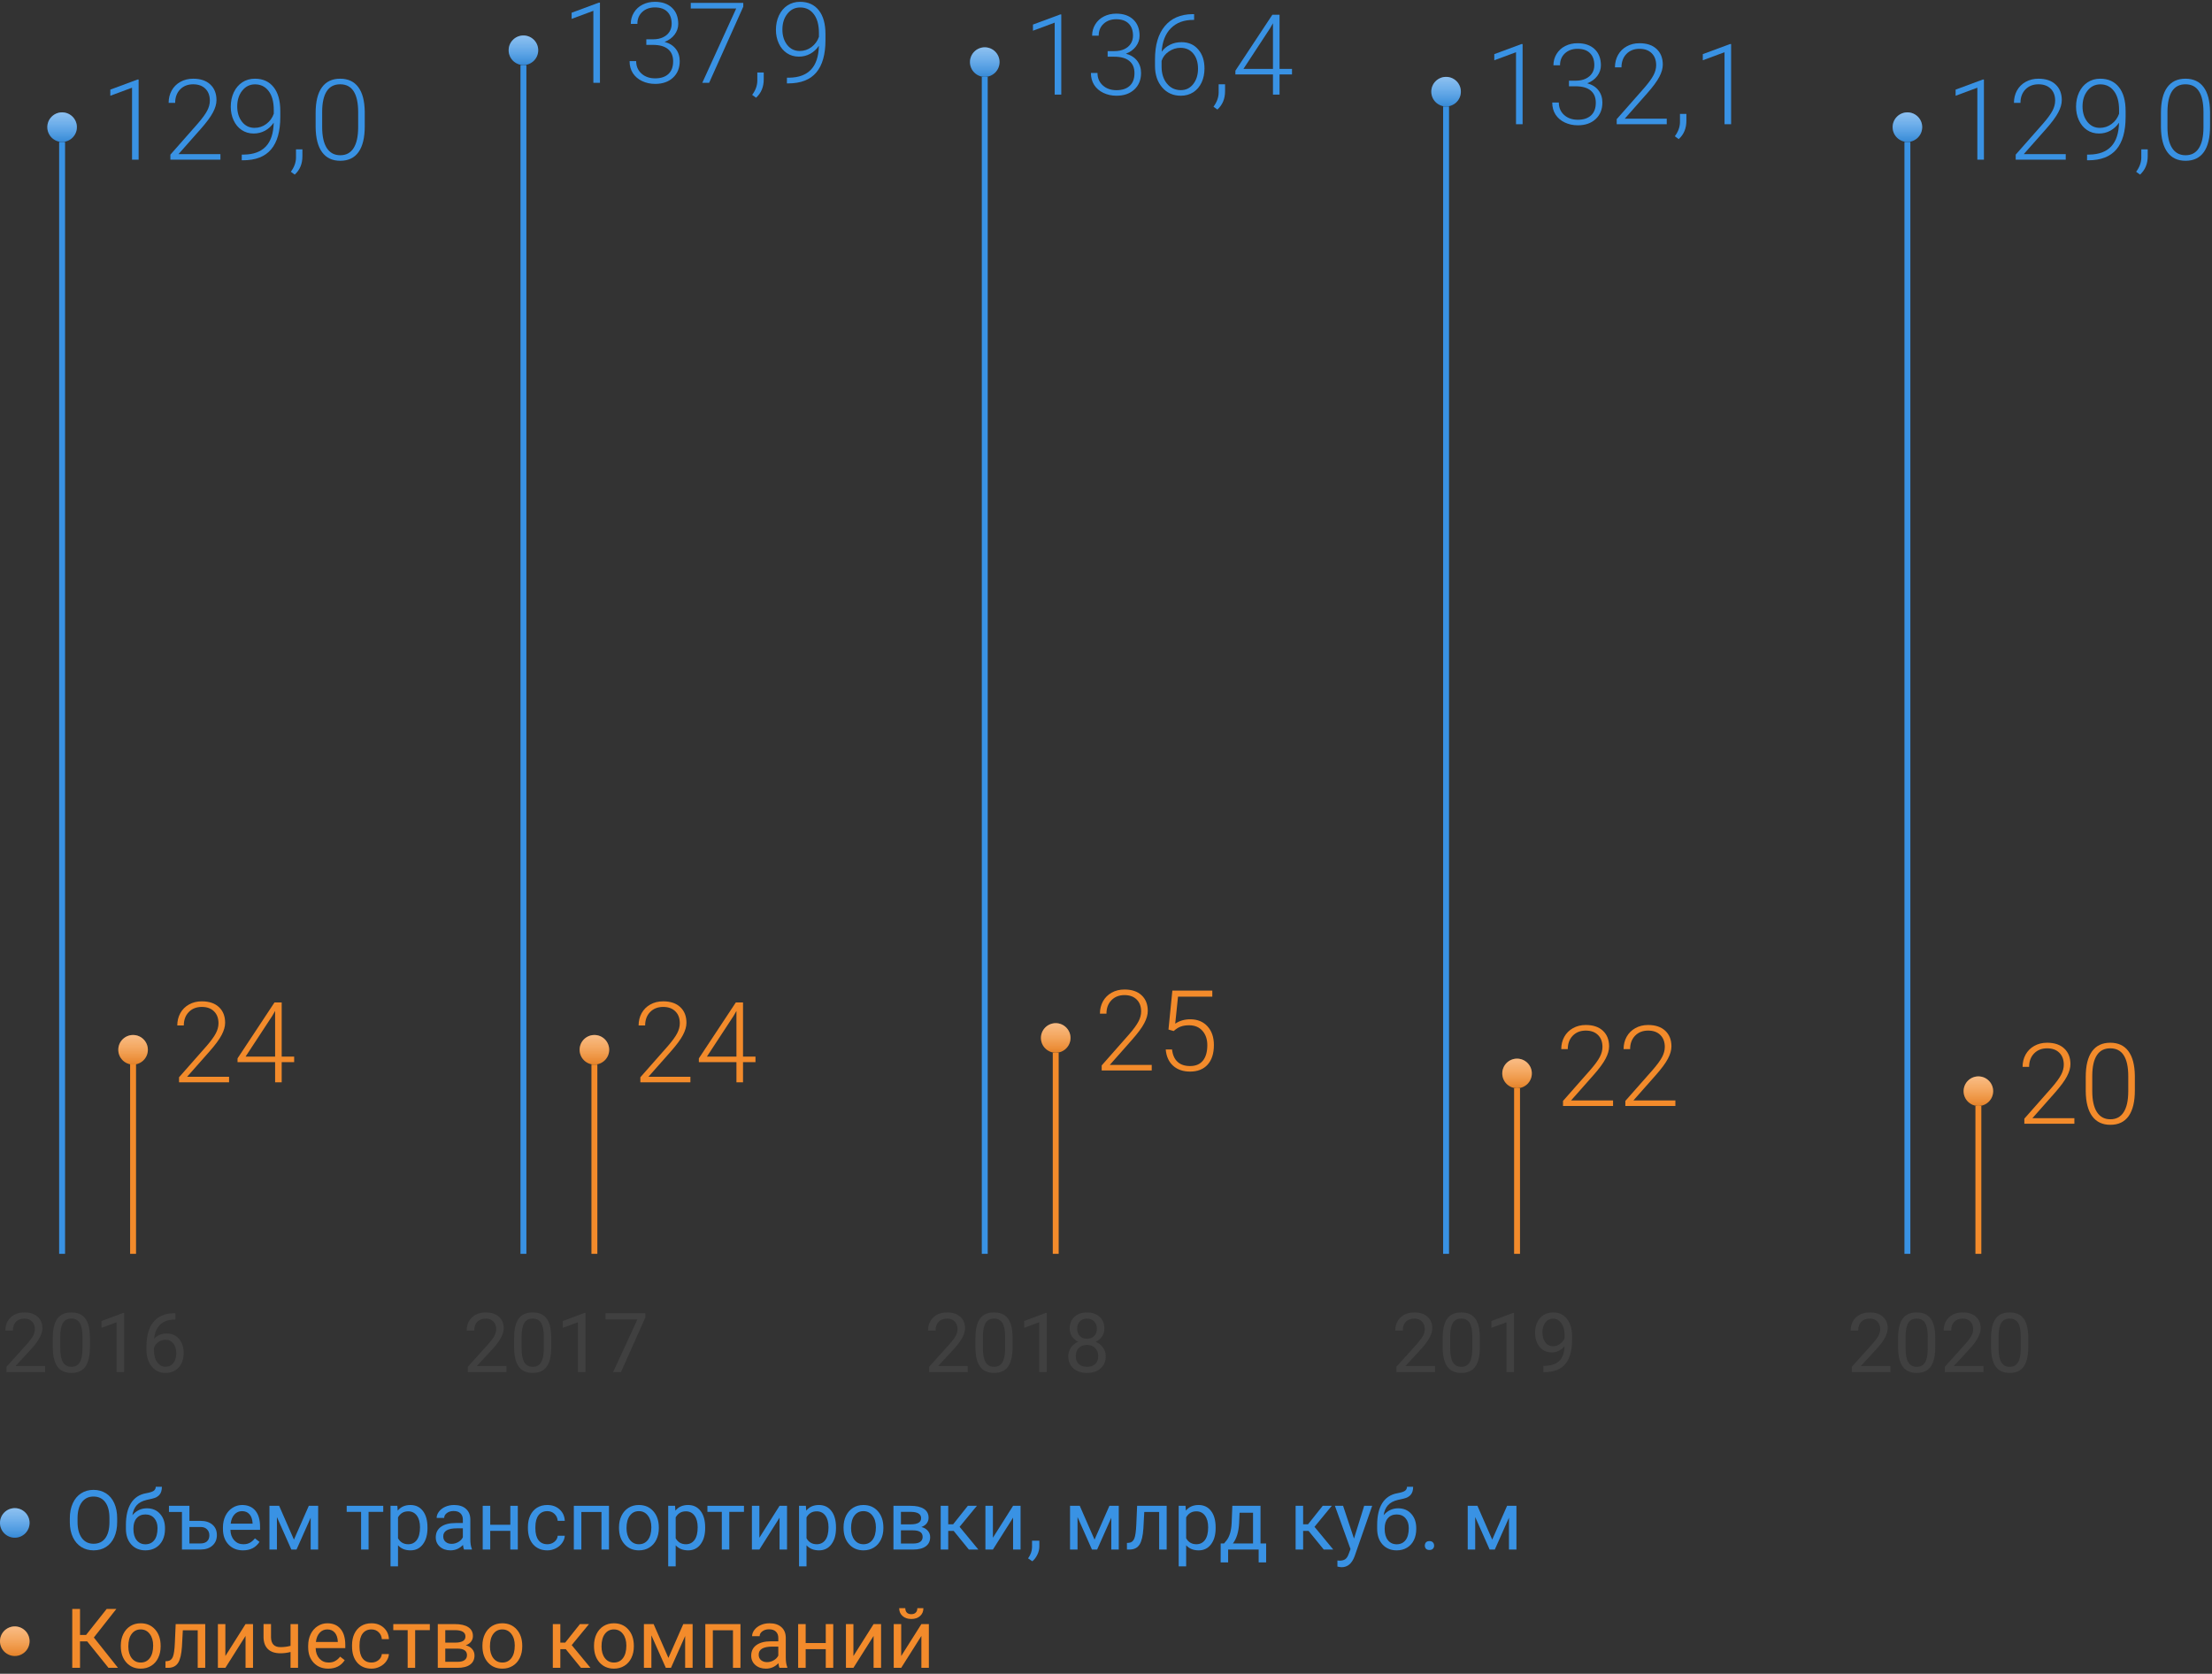 <svg width="374" height="283" viewBox="0 0 374 283" fill="none" xmlns="http://www.w3.org/2000/svg">
<rect x="0" y="0" width="374" height="283" fill="#333333" stroke="none"/>
<path d="M101.438 14H100.325V1.828L96.651 3.192V2.153L101.253 0.446H101.438V14Z" fill="#3992E4"/>
<path d="M109.278 6.643H110.428C111.065 6.643 111.622 6.532 112.098 6.309C112.574 6.08 112.936 5.771 113.184 5.381C113.437 4.986 113.564 4.531 113.564 4.018C113.564 3.152 113.32 2.474 112.831 1.986C112.342 1.497 111.64 1.253 110.725 1.253C109.859 1.253 109.148 1.51 108.591 2.023C108.041 2.53 107.766 3.201 107.766 4.036H106.652C106.652 3.337 106.829 2.7 107.181 2.125C107.534 1.544 108.022 1.095 108.647 0.78C109.272 0.464 109.964 0.307 110.725 0.307C111.95 0.307 112.915 0.641 113.62 1.309C114.325 1.977 114.677 2.892 114.677 4.055C114.677 4.704 114.47 5.304 114.056 5.854C113.647 6.399 113.085 6.807 112.367 7.079C113.208 7.314 113.845 7.719 114.278 8.294C114.711 8.863 114.928 9.544 114.928 10.335C114.928 11.492 114.55 12.423 113.796 13.128C113.041 13.833 112.033 14.185 110.771 14.185C109.967 14.185 109.228 14.025 108.554 13.703C107.886 13.382 107.367 12.933 106.996 12.358C106.631 11.777 106.448 11.102 106.448 10.335H107.562C107.562 11.195 107.861 11.897 108.461 12.441C109.061 12.979 109.831 13.248 110.771 13.248C111.73 13.248 112.475 13.004 113.007 12.516C113.545 12.021 113.814 11.306 113.814 10.373C113.814 9.47 113.524 8.78 112.942 8.304C112.367 7.827 111.517 7.589 110.391 7.589H109.278V6.643Z" fill="#3992E4"/>
<path d="M125.671 1.132L119.9 14H118.741L124.474 1.438H116.792V0.492H125.671V1.132Z" fill="#3992E4"/>
<path d="M127.833 16.523L127.174 16.041C127.737 15.287 128.027 14.504 128.046 13.694V12.256H129.131V13.415C129.131 14.702 128.698 15.738 127.833 16.523Z" fill="#3992E4"/>
<path d="M138.455 7.747C138.059 8.328 137.568 8.78 136.98 9.102C136.392 9.417 135.755 9.575 135.069 9.575C134.302 9.575 133.625 9.377 133.037 8.981C132.45 8.585 131.995 8.038 131.673 7.339C131.352 6.64 131.191 5.876 131.191 5.047C131.191 4.157 131.361 3.347 131.701 2.617C132.048 1.887 132.527 1.321 133.139 0.919C133.758 0.511 134.469 0.307 135.273 0.307C136.627 0.307 137.682 0.783 138.437 1.735C139.191 2.682 139.568 4.027 139.568 5.771V6.773C139.568 9.21 139.049 11.04 138.01 12.265C136.971 13.49 135.384 14.102 133.25 14.102H133.046L133.056 13.137H133.445C135.06 13.113 136.287 12.655 137.128 11.764C137.97 10.873 138.412 9.535 138.455 7.747ZM135.208 8.619C135.95 8.619 136.615 8.4 137.203 7.96C137.796 7.515 138.217 6.94 138.464 6.235V5.595C138.464 4.222 138.177 3.158 137.602 2.403C137.033 1.643 136.263 1.262 135.292 1.262C134.413 1.262 133.693 1.618 133.13 2.329C132.567 3.034 132.286 3.925 132.286 5.001C132.286 6.034 132.555 6.897 133.093 7.589C133.637 8.276 134.342 8.619 135.208 8.619Z" fill="#3992E4"/>
<path fill-rule="evenodd" clip-rule="evenodd" d="M88 212L88 11L89 11L89 212L88 212Z" fill="#3992E4"/>
<path d="M91 8.5C91 9.881 89.881 11 88.5 11C87.119 11 86 9.881 86 8.5C86 7.119 87.119 6 88.5 6C89.881 6 91 7.119 91 8.5Z" fill="#3992E4"/>
<path d="M91 8.5C91 9.881 89.881 11 88.5 11C87.119 11 86 9.881 86 8.5C86 7.119 87.119 6 88.5 6C89.881 6 91 7.119 91 8.5Z" fill="url(#paint0_linear)"/>
<path d="M91 8.5C91 9.881 89.881 11 88.5 11C87.119 11 86 9.881 86 8.5C86 7.119 87.119 6 88.5 6C89.881 6 91 7.119 91 8.5Z" fill="url(#paint1_linear)"/>
<path d="M23.439 27H22.325V14.828L18.651 16.192V15.153L23.253 13.446H23.439V27Z" fill="#3992E4"/>
<path d="M37.271 27H28.81V26.146L33.44 20.895C34.206 20.011 34.738 19.281 35.035 18.706C35.332 18.131 35.48 17.571 35.48 17.027C35.48 16.173 35.23 15.499 34.729 15.004C34.228 14.503 33.538 14.253 32.66 14.253C31.751 14.253 31.015 14.544 30.452 15.125C29.895 15.706 29.617 16.461 29.617 17.389H28.513C28.513 16.628 28.683 15.935 29.023 15.31C29.37 14.686 29.858 14.197 30.489 13.845C31.126 13.486 31.85 13.307 32.66 13.307C33.897 13.307 34.862 13.631 35.555 14.281C36.254 14.93 36.603 15.815 36.603 16.934C36.603 17.565 36.405 18.255 36.009 19.003C35.62 19.751 34.93 20.685 33.94 21.805L30.174 26.063H37.271V27Z" fill="#3992E4"/>
<path d="M46.279 20.747C45.883 21.328 45.392 21.78 44.804 22.102C44.217 22.417 43.58 22.575 42.893 22.575C42.126 22.575 41.449 22.377 40.861 21.981C40.274 21.585 39.819 21.038 39.498 20.339C39.176 19.64 39.015 18.876 39.015 18.047C39.015 17.157 39.185 16.346 39.525 15.617C39.872 14.887 40.351 14.321 40.963 13.919C41.582 13.511 42.293 13.307 43.097 13.307C44.452 13.307 45.506 13.783 46.261 14.735C47.015 15.682 47.393 17.027 47.393 18.771V19.773C47.393 22.21 46.873 24.041 45.834 25.265C44.795 26.49 43.209 27.102 41.075 27.102H40.871L40.88 26.137H41.27C42.884 26.113 44.111 25.655 44.953 24.764C45.794 23.873 46.236 22.535 46.279 20.747ZM43.032 21.619C43.774 21.619 44.439 21.4 45.027 20.96C45.621 20.515 46.041 19.94 46.289 19.235V18.595C46.289 17.222 46.001 16.158 45.426 15.403C44.857 14.643 44.087 14.262 43.116 14.262C42.237 14.262 41.517 14.618 40.954 15.329C40.391 16.034 40.11 16.925 40.11 18.001C40.11 19.034 40.379 19.897 40.917 20.589C41.461 21.276 42.166 21.619 43.032 21.619Z" fill="#3992E4"/>
<path d="M49.833 29.523L49.174 29.041C49.737 28.287 50.027 27.504 50.046 26.694V25.256H51.131V26.416C51.131 27.702 50.698 28.738 49.833 29.523Z" fill="#3992E4"/>
<path d="M61.67 21.369C61.67 23.274 61.321 24.721 60.622 25.71C59.923 26.694 58.893 27.186 57.533 27.186C56.197 27.186 55.173 26.703 54.462 25.738C53.751 24.767 53.386 23.357 53.367 21.508V19.086C53.367 17.188 53.72 15.75 54.425 14.773C55.13 13.795 56.16 13.307 57.514 13.307C58.85 13.307 59.871 13.78 60.576 14.726C61.281 15.666 61.646 17.055 61.67 18.892V21.369ZM60.557 18.947C60.557 17.401 60.303 16.232 59.796 15.44C59.295 14.649 58.535 14.253 57.514 14.253C56.512 14.253 55.758 14.639 55.251 15.413C54.743 16.186 54.484 17.327 54.471 18.836V21.489C54.471 23.029 54.731 24.207 55.251 25.024C55.776 25.84 56.537 26.248 57.533 26.248C58.522 26.248 59.271 25.85 59.778 25.052C60.291 24.254 60.551 23.085 60.557 21.545V18.947Z" fill="#3992E4"/>
<path fill-rule="evenodd" clip-rule="evenodd" d="M10 212L10 24L11 24L11 212L10 212Z" fill="#3992E4"/>
<path d="M13 21.5C13 22.881 11.881 24 10.5 24C9.119 24 8 22.881 8 21.5C8 20.119 9.119 19 10.5 19C11.881 19 13 20.119 13 21.5Z" fill="#3992E4"/>
<path d="M13 21.5C13 22.881 11.881 24 10.5 24C9.119 24 8 22.881 8 21.5C8 20.119 9.119 19 10.5 19C11.881 19 13 20.119 13 21.5Z" fill="url(#paint2_linear)"/>
<path d="M13 21.5C13 22.881 11.881 24 10.5 24C9.119 24 8 22.881 8 21.5C8 20.119 9.119 19 10.5 19C11.881 19 13 20.119 13 21.5Z" fill="url(#paint3_linear)"/>
<path d="M335.438 27H334.325V14.828L330.651 16.192V15.153L335.253 13.446H335.438V27Z" fill="#3992E4"/>
<path d="M349.271 27H340.81V26.146L345.439 20.895C346.206 20.011 346.738 19.281 347.035 18.706C347.332 18.131 347.48 17.571 347.48 17.027C347.48 16.173 347.23 15.499 346.729 15.004C346.228 14.503 345.538 14.253 344.66 14.253C343.751 14.253 343.015 14.544 342.452 15.125C341.896 15.706 341.617 16.461 341.617 17.389H340.513C340.513 16.628 340.683 15.935 341.023 15.31C341.37 14.686 341.858 14.197 342.489 13.845C343.126 13.486 343.85 13.307 344.66 13.307C345.897 13.307 346.862 13.631 347.555 14.281C348.254 14.93 348.603 15.815 348.603 16.934C348.603 17.565 348.405 18.255 348.009 19.003C347.62 19.751 346.93 20.685 345.94 21.805L342.174 26.063H349.271V27Z" fill="#3992E4"/>
<path d="M358.279 20.747C357.883 21.328 357.392 21.78 356.804 22.102C356.217 22.417 355.58 22.575 354.893 22.575C354.126 22.575 353.449 22.377 352.861 21.981C352.274 21.585 351.819 21.038 351.498 20.339C351.176 19.64 351.015 18.876 351.015 18.047C351.015 17.157 351.185 16.346 351.525 15.617C351.872 14.887 352.351 14.321 352.963 13.919C353.582 13.511 354.293 13.307 355.097 13.307C356.452 13.307 357.506 13.783 358.261 14.735C359.015 15.682 359.393 17.027 359.393 18.771V19.773C359.393 22.21 358.873 24.041 357.834 25.265C356.795 26.49 355.208 27.102 353.075 27.102H352.871L352.88 26.137H353.27C354.884 26.113 356.111 25.655 356.953 24.764C357.794 23.873 358.236 22.535 358.279 20.747ZM355.032 21.619C355.774 21.619 356.439 21.4 357.027 20.96C357.621 20.515 358.041 19.94 358.289 19.235V18.595C358.289 17.222 358.001 16.158 357.426 15.403C356.857 14.643 356.087 14.262 355.116 14.262C354.237 14.262 353.517 14.618 352.954 15.329C352.391 16.034 352.11 16.925 352.11 18.001C352.11 19.034 352.379 19.897 352.917 20.589C353.461 21.276 354.166 21.619 355.032 21.619Z" fill="#3992E4"/>
<path d="M361.833 29.523L361.174 29.041C361.737 28.287 362.027 27.504 362.046 26.694V25.256H363.131V26.416C363.131 27.702 362.698 28.738 361.833 29.523Z" fill="#3992E4"/>
<path d="M373.67 21.369C373.67 23.274 373.321 24.721 372.622 25.71C371.923 26.694 370.893 27.186 369.533 27.186C368.197 27.186 367.173 26.703 366.462 25.738C365.751 24.767 365.386 23.357 365.367 21.508V19.086C365.367 17.188 365.72 15.75 366.425 14.773C367.13 13.795 368.16 13.307 369.514 13.307C370.85 13.307 371.871 13.78 372.576 14.726C373.281 15.666 373.646 17.055 373.67 18.892V21.369ZM372.557 18.947C372.557 17.401 372.304 16.232 371.796 15.44C371.295 14.649 370.535 14.253 369.514 14.253C368.512 14.253 367.758 14.639 367.25 15.413C366.743 16.186 366.484 17.327 366.471 18.836V21.489C366.471 23.029 366.731 24.207 367.25 25.024C367.776 25.84 368.537 26.248 369.533 26.248C370.522 26.248 371.271 25.85 371.778 25.052C372.291 24.254 372.551 23.085 372.557 21.545V18.947Z" fill="#3992E4"/>
<path fill-rule="evenodd" clip-rule="evenodd" d="M322 212L322 24L323 24L323 212L322 212Z" fill="#3992E4"/>
<path d="M325 21.5C325 22.881 323.881 24 322.5 24C321.119 24 320 22.881 320 21.5C320 20.119 321.119 19 322.5 19C323.881 19 325 20.119 325 21.5Z" fill="#3992E4"/>
<path d="M325 21.5C325 22.881 323.881 24 322.5 24C321.119 24 320 22.881 320 21.5C320 20.119 321.119 19 322.5 19C323.881 19 325 20.119 325 21.5Z" fill="url(#paint4_linear)"/>
<path d="M325 21.5C325 22.881 323.881 24 322.5 24C321.119 24 320 22.881 320 21.5C320 20.119 321.119 19 322.5 19C323.881 19 325 20.119 325 21.5Z" fill="url(#paint5_linear)"/>
<path d="M179.438 16H178.325V3.828L174.651 5.192V4.153L179.253 2.446H179.438V16Z" fill="#3992E4"/>
<path d="M187.278 8.643H188.428C189.065 8.643 189.622 8.532 190.098 8.309C190.574 8.08 190.936 7.771 191.184 7.381C191.437 6.986 191.564 6.531 191.564 6.018C191.564 5.152 191.32 4.474 190.831 3.986C190.342 3.497 189.64 3.253 188.725 3.253C187.859 3.253 187.148 3.51 186.591 4.023C186.041 4.53 185.766 5.201 185.766 6.036H184.652C184.652 5.337 184.829 4.7 185.181 4.125C185.534 3.544 186.022 3.095 186.647 2.78C187.272 2.464 187.964 2.307 188.725 2.307C189.95 2.307 190.915 2.641 191.62 3.309C192.325 3.977 192.677 4.892 192.677 6.055C192.677 6.704 192.47 7.304 192.056 7.854C191.647 8.399 191.085 8.807 190.367 9.079C191.208 9.314 191.845 9.719 192.278 10.294C192.711 10.863 192.928 11.544 192.928 12.335C192.928 13.492 192.55 14.423 191.796 15.128C191.041 15.833 190.033 16.186 188.771 16.186C187.967 16.186 187.228 16.025 186.554 15.703C185.886 15.382 185.367 14.933 184.996 14.358C184.631 13.777 184.448 13.102 184.448 12.335H185.562C185.562 13.195 185.861 13.897 186.461 14.441C187.061 14.979 187.831 15.248 188.771 15.248C189.73 15.248 190.475 15.004 191.007 14.516C191.545 14.021 191.814 13.306 191.814 12.373C191.814 11.47 191.524 10.78 190.942 10.304C190.367 9.827 189.517 9.589 188.391 9.589H187.278V8.643Z" fill="#3992E4"/>
<path d="M201.899 2.39V3.364H201.769C200.155 3.364 198.884 3.84 197.956 4.793C197.028 5.739 196.515 7.057 196.416 8.745C196.787 8.232 197.26 7.836 197.835 7.558C198.411 7.273 199.054 7.131 199.765 7.131C200.953 7.131 201.896 7.542 202.595 8.365C203.3 9.181 203.652 10.251 203.652 11.575C203.652 12.453 203.488 13.245 203.161 13.95C202.833 14.655 202.363 15.205 201.75 15.601C201.138 15.991 200.439 16.186 199.654 16.186C198.361 16.186 197.31 15.719 196.5 14.785C195.689 13.845 195.284 12.632 195.284 11.148V10.035C195.284 7.616 195.835 5.745 196.936 4.422C198.036 3.092 199.598 2.415 201.621 2.39H201.899ZM199.589 8.086C198.884 8.086 198.225 8.297 197.613 8.717C197.007 9.132 196.602 9.66 196.397 10.304V11.25C196.397 12.425 196.697 13.384 197.297 14.126C197.903 14.868 198.689 15.239 199.654 15.239C200.52 15.239 201.219 14.896 201.75 14.21C202.289 13.523 202.558 12.657 202.558 11.612C202.558 10.548 202.289 9.694 201.75 9.051C201.219 8.408 200.498 8.086 199.589 8.086Z" fill="#3992E4"/>
<path d="M205.833 18.523L205.174 18.041C205.737 17.287 206.027 16.504 206.046 15.694V14.256H207.131V15.415C207.131 16.702 206.698 17.738 205.833 18.523Z" fill="#3992E4"/>
<path d="M216.344 11.649H218.45V12.586H216.344V16H215.23V12.586H208.875V11.955L215.128 2.492H216.344V11.649ZM210.239 11.649H215.23V3.93L214.739 4.784L210.239 11.649Z" fill="#3992E4"/>
<path fill-rule="evenodd" clip-rule="evenodd" d="M166 212L166 13L167 13L167 212L166 212Z" fill="#3992E4"/>
<path d="M169 10.5C169 11.881 167.881 13 166.5 13C165.119 13 164 11.881 164 10.5C164 9.119 165.119 8 166.5 8C167.881 8 169 9.119 169 10.5Z" fill="#3992E4"/>
<path d="M169 10.5C169 11.881 167.881 13 166.5 13C165.119 13 164 11.881 164 10.5C164 9.119 165.119 8 166.5 8C167.881 8 169 9.119 169 10.5Z" fill="url(#paint6_linear)"/>
<path d="M169 10.5C169 11.881 167.881 13 166.5 13C165.119 13 164 11.881 164 10.5C164 9.119 165.119 8 166.5 8C167.881 8 169 9.119 169 10.5Z" fill="url(#paint7_linear)"/>
<path d="M257.438 21H256.325V8.828L252.651 10.192V9.153L257.253 7.446H257.438V21Z" fill="#3992E4"/>
<path d="M265.278 13.643H266.428C267.065 13.643 267.622 13.532 268.098 13.309C268.574 13.08 268.936 12.771 269.184 12.381C269.437 11.986 269.564 11.531 269.564 11.018C269.564 10.152 269.32 9.474 268.831 8.986C268.342 8.497 267.64 8.253 266.725 8.253C265.859 8.253 265.148 8.51 264.591 9.023C264.041 9.53 263.766 10.201 263.766 11.036H262.652C262.652 10.337 262.829 9.7 263.181 9.125C263.534 8.544 264.022 8.095 264.647 7.78C265.272 7.464 265.964 7.307 266.725 7.307C267.95 7.307 268.915 7.641 269.62 8.309C270.325 8.977 270.677 9.892 270.677 11.055C270.677 11.704 270.47 12.304 270.056 12.854C269.647 13.399 269.085 13.807 268.367 14.079C269.208 14.314 269.845 14.719 270.278 15.294C270.711 15.863 270.928 16.544 270.928 17.335C270.928 18.492 270.55 19.423 269.796 20.128C269.041 20.833 268.033 21.186 266.771 21.186C265.967 21.186 265.228 21.025 264.554 20.703C263.886 20.381 263.367 19.933 262.996 19.358C262.631 18.776 262.448 18.102 262.448 17.335H263.562C263.562 18.195 263.861 18.897 264.461 19.441C265.061 19.98 265.831 20.248 266.771 20.248C267.73 20.248 268.475 20.004 269.007 19.516C269.545 19.021 269.814 18.306 269.814 17.373C269.814 16.47 269.524 15.78 268.942 15.304C268.367 14.828 267.517 14.589 266.391 14.589H265.278V13.643Z" fill="#3992E4"/>
<path d="M281.81 21H273.349V20.146L277.979 14.896C278.745 14.011 279.277 13.281 279.574 12.706C279.871 12.131 280.02 11.571 280.02 11.027C280.02 10.173 279.769 9.499 279.268 9.004C278.767 8.503 278.077 8.253 277.199 8.253C276.29 8.253 275.554 8.544 274.991 9.125C274.435 9.706 274.156 10.461 274.156 11.389H273.052C273.052 10.628 273.222 9.935 273.562 9.311C273.909 8.686 274.397 8.197 275.028 7.845C275.665 7.486 276.389 7.307 277.199 7.307C278.436 7.307 279.401 7.631 280.094 8.281C280.793 8.93 281.142 9.815 281.142 10.934C281.142 11.565 280.944 12.255 280.548 13.003C280.159 13.751 279.469 14.685 278.479 15.805L274.713 20.063H281.81V21Z" fill="#3992E4"/>
<path d="M283.833 23.523L283.174 23.041C283.737 22.287 284.027 21.504 284.046 20.694V19.256H285.131V20.416C285.131 21.702 284.698 22.738 283.833 23.523Z" fill="#3992E4"/>
<path d="M292.692 21H291.579V8.828L287.905 10.192V9.153L292.507 7.446H292.692V21Z" fill="#3992E4"/>
<path fill-rule="evenodd" clip-rule="evenodd" d="M244 212L244 18L245 18L245 212L244 212Z" fill="#3992E4"/>
<path d="M247 15.5C247 16.881 245.881 18 244.5 18C243.119 18 242 16.881 242 15.5C242 14.119 243.119 13 244.5 13C245.881 13 247 14.119 247 15.5Z" fill="#3992E4"/>
<path d="M247 15.5C247 16.881 245.881 18 244.5 18C243.119 18 242 16.881 242 15.5C242 14.119 243.119 13 244.5 13C245.881 13 247 14.119 247 15.5Z" fill="url(#paint8_linear)"/>
<path d="M247 15.5C247 16.881 245.881 18 244.5 18C243.119 18 242 16.881 242 15.5C242 14.119 243.119 13 244.5 13C245.881 13 247 14.119 247 15.5Z" fill="url(#paint9_linear)"/>
<path d="M350.732 190H342.271V189.146L346.9 183.896C347.667 183.011 348.199 182.281 348.496 181.706C348.793 181.131 348.941 180.571 348.941 180.027C348.941 179.173 348.691 178.499 348.19 178.004C347.689 177.503 346.999 177.253 346.121 177.253C345.212 177.253 344.476 177.544 343.913 178.125C343.356 178.706 343.078 179.461 343.078 180.389H341.974C341.974 179.628 342.144 178.935 342.484 178.311C342.831 177.686 343.319 177.197 343.95 176.845C344.587 176.486 345.311 176.307 346.121 176.307C347.358 176.307 348.323 176.631 349.016 177.281C349.715 177.93 350.064 178.815 350.064 179.934C350.064 180.565 349.866 181.255 349.47 182.003C349.081 182.751 348.391 183.685 347.401 184.805L343.635 189.063H350.732V190Z" fill="#F38B2B"/>
<path d="M360.956 184.369C360.956 186.274 360.606 187.721 359.907 188.71C359.208 189.694 358.179 190.186 356.818 190.186C355.482 190.186 354.458 189.703 353.747 188.738C353.036 187.767 352.671 186.357 352.652 184.508V182.086C352.652 180.188 353.005 178.75 353.71 177.772C354.415 176.795 355.445 176.307 356.799 176.307C358.135 176.307 359.156 176.78 359.861 177.726C360.566 178.666 360.931 180.055 360.956 181.892V184.369ZM359.842 181.947C359.842 180.401 359.589 179.232 359.082 178.44C358.581 177.649 357.82 177.253 356.799 177.253C355.797 177.253 355.043 177.639 354.536 178.413C354.028 179.186 353.769 180.327 353.756 181.836V184.489C353.756 186.029 354.016 187.208 354.536 188.024C355.061 188.84 355.822 189.249 356.818 189.249C357.807 189.249 358.556 188.85 359.063 188.052C359.576 187.254 359.836 186.085 359.842 184.545V181.947Z" fill="#F38B2B"/>
<path fill-rule="evenodd" clip-rule="evenodd" d="M334 212L334 187L335 187L335 212L334 212Z" fill="#F38B2B"/>
<path d="M337 184.5C337 185.881 335.881 187 334.5 187C333.119 187 332 185.881 332 184.5C332 183.119 333.119 182 334.5 182C335.881 182 337 183.119 337 184.5Z" fill="#F38B2B"/>
<path d="M337 184.5C337 185.881 335.881 187 334.5 187C333.119 187 332 185.881 332 184.5C332 183.119 333.119 182 334.5 182C335.881 182 337 183.119 337 184.5Z" fill="url(#paint10_linear)"/>
<path d="M337 184.5C337 185.881 335.881 187 334.5 187C333.119 187 332 185.881 332 184.5C332 183.119 333.119 182 334.5 182C335.881 182 337 183.119 337 184.5Z" fill="url(#paint11_linear)"/>
<path d="M116.732 183H108.271V182.146L112.9 176.896C113.667 176.011 114.199 175.281 114.496 174.706C114.793 174.131 114.941 173.571 114.941 173.027C114.941 172.173 114.691 171.499 114.19 171.004C113.689 170.503 112.999 170.253 112.121 170.253C111.212 170.253 110.476 170.544 109.913 171.125C109.356 171.706 109.078 172.461 109.078 173.389H107.974C107.974 172.628 108.144 171.935 108.484 171.311C108.831 170.686 109.319 170.197 109.95 169.845C110.587 169.486 111.311 169.307 112.121 169.307C113.358 169.307 114.323 169.631 115.016 170.281C115.715 170.93 116.064 171.815 116.064 172.934C116.064 173.565 115.866 174.255 115.47 175.003C115.081 175.751 114.391 176.685 113.401 177.805L109.635 182.063H116.732V183Z" fill="#F38B2B"/>
<path d="M125.629 178.649H127.735V179.586H125.629V183H124.516V179.586H118.161V178.955L124.414 169.492H125.629V178.649ZM119.524 178.649H124.516V170.93L124.024 171.784L119.524 178.649Z" fill="#F38B2B"/>
<path fill-rule="evenodd" clip-rule="evenodd" d="M100 212L100 180L101 180L101 212L100 212Z" fill="#F38B2B"/>
<path d="M103 177.5C103 178.881 101.881 180 100.5 180C99.119 180 98 178.881 98 177.5C98 176.119 99.119 175 100.5 175C101.881 175 103 176.119 103 177.5Z" fill="#F38B2B"/>
<path d="M103 177.5C103 178.881 101.881 180 100.5 180C99.119 180 98 178.881 98 177.5C98 176.119 99.119 175 100.5 175C101.881 175 103 176.119 103 177.5Z" fill="url(#paint12_linear)"/>
<path d="M103 177.5C103 178.881 101.881 180 100.5 180C99.119 180 98 178.881 98 177.5C98 176.119 99.119 175 100.5 175C101.881 175 103 176.119 103 177.5Z" fill="url(#paint13_linear)"/>
<path d="M38.732 183H30.271V182.146L34.9 176.896C35.667 176.011 36.199 175.281 36.496 174.706C36.793 174.131 36.941 173.571 36.941 173.027C36.941 172.173 36.691 171.499 36.19 171.004C35.689 170.503 34.999 170.253 34.121 170.253C33.212 170.253 32.476 170.544 31.913 171.125C31.356 171.706 31.078 172.461 31.078 173.389H29.974C29.974 172.628 30.144 171.935 30.484 171.311C30.831 170.686 31.319 170.197 31.95 169.845C32.587 169.486 33.311 169.307 34.121 169.307C35.358 169.307 36.323 169.631 37.016 170.281C37.715 170.93 38.064 171.815 38.064 172.934C38.064 173.565 37.866 174.255 37.47 175.003C37.081 175.751 36.391 176.685 35.401 177.805L31.635 182.063H38.732V183Z" fill="#F38B2B"/>
<path d="M47.629 178.649H49.735V179.586H47.629V183H46.516V179.586H40.161V178.955L46.414 169.492H47.629V178.649ZM41.524 178.649H46.516V170.93L46.024 171.784L41.524 178.649Z" fill="#F38B2B"/>
<path fill-rule="evenodd" clip-rule="evenodd" d="M22 212L22 179L23 179L23 212L22 212Z" fill="#F38B2B"/>
<path d="M25 177.5C25 178.881 23.881 180 22.5 180C21.119 180 20 178.881 20 177.5C20 176.119 21.119 175 22.5 175C23.881 175 25 176.119 25 177.5Z" fill="#F38B2B"/>
<path d="M25 177.5C25 178.881 23.881 180 22.5 180C21.119 180 20 178.881 20 177.5C20 176.119 21.119 175 22.5 175C23.881 175 25 176.119 25 177.5Z" fill="url(#paint14_linear)"/>
<path d="M25 177.5C25 178.881 23.881 180 22.5 180C21.119 180 20 178.881 20 177.5C20 176.119 21.119 175 22.5 175C23.881 175 25 176.119 25 177.5Z" fill="url(#paint15_linear)"/>
<path d="M194.732 181H186.271V180.146L190.9 174.896C191.667 174.011 192.199 173.281 192.496 172.706C192.793 172.131 192.941 171.571 192.941 171.027C192.941 170.173 192.691 169.499 192.19 169.004C191.689 168.503 190.999 168.253 190.121 168.253C189.212 168.253 188.476 168.544 187.913 169.125C187.356 169.706 187.078 170.461 187.078 171.389H185.974C185.974 170.628 186.144 169.935 186.484 169.311C186.831 168.686 187.319 168.197 187.95 167.845C188.587 167.486 189.311 167.307 190.121 167.307C191.358 167.307 192.323 167.631 193.016 168.281C193.715 168.93 194.064 169.815 194.064 170.934C194.064 171.565 193.866 172.255 193.47 173.003C193.081 173.751 192.391 174.685 191.401 175.805L187.635 180.063H194.732V181Z" fill="#F38B2B"/>
<path d="M197.562 174.079L198.22 167.492H204.974V168.522H199.176L198.703 173.086C199.426 172.592 200.274 172.344 201.245 172.344C202.463 172.344 203.434 172.74 204.158 173.532C204.881 174.323 205.243 175.378 205.243 176.695C205.243 178.118 204.891 179.222 204.186 180.007C203.48 180.793 202.488 181.186 201.208 181.186C200.032 181.186 199.08 180.858 198.35 180.202C197.62 179.547 197.203 178.628 197.098 177.447H198.165C198.27 178.368 198.582 179.067 199.102 179.543C199.621 180.014 200.323 180.249 201.208 180.249C202.172 180.249 202.899 179.942 203.388 179.33C203.882 178.718 204.13 177.846 204.13 176.714C204.13 175.724 203.855 174.917 203.304 174.292C202.754 173.668 202.002 173.355 201.05 173.355C200.524 173.355 200.066 173.424 199.677 173.56C199.287 173.689 198.876 173.946 198.443 174.33L197.562 174.079Z" fill="#F38B2B"/>
<path fill-rule="evenodd" clip-rule="evenodd" d="M178 212L178 178L179 178L179 212L178 212Z" fill="#F38B2B"/>
<path d="M181 175.5C181 176.881 179.881 178 178.5 178C177.119 178 176 176.881 176 175.5C176 174.119 177.119 173 178.5 173C179.881 173 181 174.119 181 175.5Z" fill="#F38B2B"/>
<path d="M181 175.5C181 176.881 179.881 178 178.5 178C177.119 178 176 176.881 176 175.5C176 174.119 177.119 173 178.5 173C179.881 173 181 174.119 181 175.5Z" fill="url(#paint16_linear)"/>
<path d="M181 175.5C181 176.881 179.881 178 178.5 178C177.119 178 176 176.881 176 175.5C176 174.119 177.119 173 178.5 173C179.881 173 181 174.119 181 175.5Z" fill="url(#paint17_linear)"/>
<path d="M272.732 187H264.271V186.146L268.9 180.896C269.667 180.011 270.199 179.281 270.496 178.706C270.793 178.131 270.941 177.571 270.941 177.027C270.941 176.173 270.691 175.499 270.19 175.004C269.689 174.503 268.999 174.253 268.121 174.253C267.212 174.253 266.476 174.544 265.913 175.125C265.356 175.706 265.078 176.461 265.078 177.389H263.974C263.974 176.628 264.144 175.935 264.484 175.311C264.831 174.686 265.319 174.197 265.95 173.845C266.587 173.486 267.311 173.307 268.121 173.307C269.358 173.307 270.323 173.631 271.016 174.281C271.715 174.93 272.064 175.815 272.064 176.934C272.064 177.565 271.866 178.255 271.47 179.003C271.081 179.751 270.391 180.685 269.401 181.805L265.635 186.063H272.732V187Z" fill="#F38B2B"/>
<path d="M283.271 187H274.81V186.146L279.439 180.896C280.206 180.011 280.738 179.281 281.035 178.706C281.332 178.131 281.48 177.571 281.48 177.027C281.48 176.173 281.23 175.499 280.729 175.004C280.228 174.503 279.538 174.253 278.66 174.253C277.751 174.253 277.015 174.544 276.452 175.125C275.896 175.706 275.617 176.461 275.617 177.389H274.513C274.513 176.628 274.683 175.935 275.023 175.311C275.37 174.686 275.858 174.197 276.489 173.845C277.126 173.486 277.85 173.307 278.66 173.307C279.897 173.307 280.862 173.631 281.555 174.281C282.254 174.93 282.603 175.815 282.603 176.934C282.603 177.565 282.405 178.255 282.009 179.003C281.62 179.751 280.93 180.685 279.94 181.805L276.174 186.063H283.271V187Z" fill="#F38B2B"/>
<path fill-rule="evenodd" clip-rule="evenodd" d="M256 212L256 184L257 184L257 212L256 212Z" fill="#F38B2B"/>
<path d="M259 181.5C259 182.881 257.881 184 256.5 184C255.119 184 254 182.881 254 181.5C254 180.119 255.119 179 256.5 179C257.881 179 259 180.119 259 181.5Z" fill="#F38B2B"/>
<path d="M259 181.5C259 182.881 257.881 184 256.5 184C255.119 184 254 182.881 254 181.5C254 180.119 255.119 179 256.5 179C257.881 179 259 180.119 259 181.5Z" fill="url(#paint18_linear)"/>
<path d="M259 181.5C259 182.881 257.881 184 256.5 184C255.119 184 254 182.881 254 181.5C254 180.119 255.119 179 256.5 179C257.881 179 259 180.119 259 181.5Z" fill="url(#paint19_linear)"/>
<path d="M7.626 232H1.104V231.091L4.55 227.263C5.06 226.684 5.411 226.215 5.603 225.854C5.798 225.49 5.896 225.114 5.896 224.727C5.896 224.207 5.739 223.781 5.425 223.448C5.11 223.116 4.691 222.949 4.167 222.949C3.538 222.949 3.048 223.129 2.697 223.489C2.351 223.845 2.178 224.341 2.178 224.979H0.913C0.913 224.063 1.207 223.323 1.795 222.758C2.387 222.193 3.178 221.91 4.167 221.91C5.092 221.91 5.824 222.154 6.361 222.642C6.899 223.125 7.168 223.77 7.168 224.576C7.168 225.556 6.544 226.723 5.295 228.076L2.629 230.968H7.626V232Z" fill="#404040"/>
<path d="M15.207 227.755C15.207 229.236 14.954 230.337 14.448 231.057C13.942 231.777 13.152 232.137 12.076 232.137C11.014 232.137 10.228 231.786 9.718 231.084C9.207 230.378 8.943 229.325 8.925 227.926V226.237C8.925 224.774 9.178 223.688 9.684 222.977C10.19 222.266 10.982 221.91 12.062 221.91C13.133 221.91 13.922 222.254 14.428 222.942C14.934 223.626 15.193 224.683 15.207 226.114V227.755ZM13.942 226.025C13.942 224.954 13.792 224.175 13.491 223.688C13.19 223.195 12.714 222.949 12.062 222.949C11.415 222.949 10.944 223.193 10.648 223.681C10.351 224.168 10.199 224.918 10.19 225.93V227.953C10.19 229.029 10.344 229.824 10.654 230.339C10.969 230.849 11.443 231.104 12.076 231.104C12.7 231.104 13.163 230.863 13.464 230.38C13.769 229.897 13.929 229.136 13.942 228.097V226.025Z" fill="#404040"/>
<path d="M20.983 232H19.712V223.571L17.162 224.508V223.359L20.785 221.999H20.983V232Z" fill="#404040"/>
<path d="M29.651 222.04V223.113H29.419C28.435 223.132 27.651 223.423 27.067 223.988C26.484 224.553 26.147 225.349 26.056 226.374C26.58 225.772 27.295 225.472 28.202 225.472C29.068 225.472 29.759 225.777 30.273 226.388C30.793 226.998 31.053 227.787 31.053 228.753C31.053 229.778 30.773 230.599 30.212 231.214C29.656 231.829 28.909 232.137 27.97 232.137C27.017 232.137 26.245 231.772 25.652 231.043C25.06 230.309 24.764 229.366 24.764 228.213V227.728C24.764 225.896 25.153 224.496 25.933 223.53C26.716 222.56 27.881 222.063 29.426 222.04H29.651ZM27.99 226.524C27.557 226.524 27.159 226.654 26.794 226.914C26.429 227.174 26.176 227.5 26.035 227.892V228.356C26.035 229.177 26.22 229.838 26.589 230.339C26.958 230.84 27.418 231.091 27.97 231.091C28.539 231.091 28.986 230.881 29.31 230.462C29.638 230.043 29.802 229.493 29.802 228.814C29.802 228.131 29.635 227.579 29.303 227.16C28.975 226.736 28.537 226.524 27.99 226.524Z" fill="#404040"/>
<path d="M319.626 232H313.104V231.091L316.55 227.263C317.06 226.684 317.411 226.215 317.603 225.854C317.799 225.49 317.896 225.114 317.896 224.727C317.896 224.207 317.739 223.781 317.425 223.448C317.11 223.116 316.691 222.949 316.167 222.949C315.538 222.949 315.048 223.129 314.697 223.489C314.351 223.845 314.178 224.341 314.178 224.979H312.913C312.913 224.063 313.207 223.323 313.795 222.758C314.387 222.193 315.178 221.91 316.167 221.91C317.092 221.91 317.824 222.154 318.361 222.642C318.899 223.125 319.168 223.77 319.168 224.576C319.168 225.556 318.544 226.723 317.295 228.076L314.629 230.968H319.626V232Z" fill="#404040"/>
<path d="M327.207 227.755C327.207 229.236 326.954 230.337 326.448 231.057C325.942 231.777 325.152 232.137 324.076 232.137C323.014 232.137 322.228 231.786 321.718 231.084C321.207 230.378 320.943 229.325 320.925 227.926V226.237C320.925 224.774 321.178 223.688 321.684 222.977C322.189 222.266 322.982 221.91 324.062 221.91C325.133 221.91 325.922 222.254 326.428 222.942C326.934 223.626 327.193 224.683 327.207 226.114V227.755ZM325.942 226.025C325.942 224.954 325.792 224.175 325.491 223.688C325.19 223.195 324.714 222.949 324.062 222.949C323.415 222.949 322.944 223.193 322.647 223.681C322.351 224.168 322.199 224.918 322.189 225.93V227.953C322.189 229.029 322.344 229.824 322.654 230.339C322.969 230.849 323.443 231.104 324.076 231.104C324.701 231.104 325.163 230.863 325.464 230.38C325.769 229.897 325.929 229.136 325.942 228.097V226.025Z" fill="#404040"/>
<path d="M335.349 232H328.827V231.091L332.272 227.263C332.783 226.684 333.134 226.215 333.325 225.854C333.521 225.49 333.619 225.114 333.619 224.727C333.619 224.207 333.462 223.781 333.147 223.448C332.833 223.116 332.414 222.949 331.89 222.949C331.261 222.949 330.771 223.129 330.42 223.489C330.074 223.845 329.9 224.341 329.9 224.979H328.636C328.636 224.063 328.93 223.323 329.518 222.758C330.11 222.193 330.901 221.91 331.89 221.91C332.815 221.91 333.546 222.154 334.084 222.642C334.622 223.125 334.891 223.77 334.891 224.576C334.891 225.556 334.266 226.723 333.018 228.076L330.352 230.968H335.349V232Z" fill="#404040"/>
<path d="M342.93 227.755C342.93 229.236 342.677 230.337 342.171 231.057C341.665 231.777 340.874 232.137 339.799 232.137C338.737 232.137 337.951 231.786 337.44 231.084C336.93 230.378 336.666 229.325 336.647 227.926V226.237C336.647 224.774 336.9 223.688 337.406 222.977C337.912 222.266 338.705 221.91 339.785 221.91C340.856 221.91 341.645 222.254 342.15 222.942C342.656 223.626 342.916 224.683 342.93 226.114V227.755ZM341.665 226.025C341.665 224.954 341.515 224.175 341.214 223.688C340.913 223.195 340.437 222.949 339.785 222.949C339.138 222.949 338.666 223.193 338.37 223.681C338.074 224.168 337.921 224.918 337.912 225.93V227.953C337.912 229.029 338.067 229.824 338.377 230.339C338.691 230.849 339.165 231.104 339.799 231.104C340.423 231.104 340.886 230.863 341.187 230.38C341.492 229.897 341.651 229.136 341.665 228.097V226.025Z" fill="#404040"/>
<path d="M85.626 232H79.105V231.091L82.55 227.263C83.06 226.684 83.411 226.215 83.603 225.854C83.799 225.49 83.897 225.114 83.897 224.727C83.897 224.207 83.739 223.781 83.425 223.448C83.11 223.116 82.691 222.949 82.167 222.949C81.538 222.949 81.048 223.129 80.697 223.489C80.351 223.845 80.178 224.341 80.178 224.979H78.913C78.913 224.063 79.207 223.323 79.795 222.758C80.387 222.193 81.178 221.91 82.167 221.91C83.092 221.91 83.824 222.154 84.361 222.642C84.899 223.125 85.168 223.77 85.168 224.576C85.168 225.556 84.544 226.723 83.295 228.076L80.629 230.968H85.626V232Z" fill="#404040"/>
<path d="M93.207 227.755C93.207 229.236 92.954 230.337 92.448 231.057C91.942 231.777 91.152 232.137 90.076 232.137C89.014 232.137 88.228 231.786 87.718 231.084C87.207 230.378 86.943 229.325 86.925 227.926V226.237C86.925 224.774 87.178 223.688 87.684 222.977C88.189 222.266 88.982 221.91 90.062 221.91C91.133 221.91 91.922 222.254 92.428 222.942C92.934 223.626 93.193 224.683 93.207 226.114V227.755ZM91.942 226.025C91.942 224.954 91.792 224.175 91.491 223.688C91.19 223.195 90.714 222.949 90.062 222.949C89.415 222.949 88.944 223.193 88.647 223.681C88.351 224.168 88.199 224.918 88.189 225.93V227.953C88.189 229.029 88.344 229.824 88.654 230.339C88.969 230.849 89.443 231.104 90.076 231.104C90.701 231.104 91.163 230.863 91.464 230.38C91.769 229.897 91.929 229.136 91.942 228.097V226.025Z" fill="#404040"/>
<path d="M98.983 232H97.712V223.571L95.162 224.508V223.359L98.785 221.999H98.983V232Z" fill="#404040"/>
<path d="M109.114 222.758L104.992 232H103.666L107.774 223.086H102.388V222.047H109.114V222.758Z" fill="#404040"/>
<path d="M163.626 232H157.104V231.091L160.55 227.263C161.06 226.684 161.411 226.215 161.603 225.854C161.799 225.49 161.896 225.114 161.896 224.727C161.896 224.207 161.739 223.781 161.425 223.448C161.11 223.116 160.691 222.949 160.167 222.949C159.538 222.949 159.048 223.129 158.697 223.489C158.351 223.845 158.178 224.341 158.178 224.979H156.913C156.913 224.063 157.207 223.323 157.795 222.758C158.387 222.193 159.178 221.91 160.167 221.91C161.092 221.91 161.824 222.154 162.361 222.642C162.899 223.125 163.168 223.77 163.168 224.576C163.168 225.556 162.544 226.723 161.295 228.076L158.629 230.968H163.626V232Z" fill="#404040"/>
<path d="M171.207 227.755C171.207 229.236 170.954 230.337 170.448 231.057C169.942 231.777 169.152 232.137 168.076 232.137C167.014 232.137 166.228 231.786 165.718 231.084C165.207 230.378 164.943 229.325 164.925 227.926V226.237C164.925 224.774 165.178 223.688 165.684 222.977C166.189 222.266 166.982 221.91 168.062 221.91C169.133 221.91 169.922 222.254 170.428 222.942C170.934 223.626 171.193 224.683 171.207 226.114V227.755ZM169.942 226.025C169.942 224.954 169.792 224.175 169.491 223.688C169.19 223.195 168.714 222.949 168.062 222.949C167.415 222.949 166.944 223.193 166.647 223.681C166.351 224.168 166.199 224.918 166.189 225.93V227.953C166.189 229.029 166.344 229.824 166.654 230.339C166.969 230.849 167.443 231.104 168.076 231.104C168.701 231.104 169.163 230.863 169.464 230.38C169.769 229.897 169.929 229.136 169.942 228.097V226.025Z" fill="#404040"/>
<path d="M176.983 232H175.712V223.571L173.162 224.508V223.359L176.785 221.999H176.983V232Z" fill="#404040"/>
<path d="M186.725 224.645C186.725 225.141 186.592 225.583 186.328 225.971C186.068 226.358 185.715 226.661 185.269 226.88C185.788 227.103 186.198 227.429 186.499 227.857C186.804 228.286 186.957 228.771 186.957 229.313C186.957 230.175 186.665 230.861 186.082 231.371C185.503 231.882 184.74 232.137 183.792 232.137C182.835 232.137 182.067 231.882 181.488 231.371C180.914 230.856 180.627 230.17 180.627 229.313C180.627 228.776 180.773 228.29 181.064 227.857C181.361 227.424 181.769 227.096 182.288 226.873C181.846 226.654 181.497 226.351 181.242 225.964C180.987 225.576 180.859 225.137 180.859 224.645C180.859 223.806 181.128 223.141 181.666 222.648C182.204 222.156 182.912 221.91 183.792 221.91C184.667 221.91 185.373 222.156 185.911 222.648C186.453 223.141 186.725 223.806 186.725 224.645ZM185.692 229.286C185.692 228.73 185.515 228.277 185.159 227.926C184.808 227.575 184.348 227.399 183.778 227.399C183.209 227.399 182.751 227.573 182.404 227.919C182.062 228.265 181.892 228.721 181.892 229.286C181.892 229.851 182.058 230.296 182.391 230.619C182.728 230.943 183.195 231.104 183.792 231.104C184.384 231.104 184.849 230.943 185.187 230.619C185.524 230.291 185.692 229.847 185.692 229.286ZM183.792 222.949C183.295 222.949 182.892 223.104 182.582 223.414C182.277 223.719 182.124 224.136 182.124 224.665C182.124 225.171 182.274 225.581 182.575 225.896C182.881 226.205 183.286 226.36 183.792 226.36C184.298 226.36 184.701 226.205 185.002 225.896C185.307 225.581 185.46 225.171 185.46 224.665C185.46 224.159 185.303 223.747 184.988 223.428C184.674 223.109 184.275 222.949 183.792 222.949Z" fill="#404040"/>
<path d="M242.626 232H236.104V231.091L239.55 227.263C240.06 226.684 240.411 226.215 240.603 225.854C240.799 225.49 240.896 225.114 240.896 224.727C240.896 224.207 240.739 223.781 240.425 223.448C240.11 223.116 239.691 222.949 239.167 222.949C238.538 222.949 238.048 223.129 237.697 223.489C237.351 223.845 237.178 224.341 237.178 224.979H235.913C235.913 224.063 236.207 223.323 236.795 222.758C237.387 222.193 238.178 221.91 239.167 221.91C240.092 221.91 240.824 222.154 241.361 222.642C241.899 223.125 242.168 223.77 242.168 224.576C242.168 225.556 241.544 226.723 240.295 228.076L237.629 230.968H242.626V232Z" fill="#404040"/>
<path d="M250.207 227.755C250.207 229.236 249.954 230.337 249.448 231.057C248.942 231.777 248.152 232.137 247.076 232.137C246.014 232.137 245.228 231.786 244.718 231.084C244.207 230.378 243.943 229.325 243.925 227.926V226.237C243.925 224.774 244.178 223.688 244.684 222.977C245.189 222.266 245.982 221.91 247.062 221.91C248.133 221.91 248.922 222.254 249.428 222.942C249.934 223.626 250.193 224.683 250.207 226.114V227.755ZM248.942 226.025C248.942 224.954 248.792 224.175 248.491 223.688C248.19 223.195 247.714 222.949 247.062 222.949C246.415 222.949 245.944 223.193 245.647 223.681C245.351 224.168 245.199 224.918 245.189 225.93V227.953C245.189 229.029 245.344 229.824 245.654 230.339C245.969 230.849 246.443 231.104 247.076 231.104C247.701 231.104 248.163 230.863 248.464 230.38C248.769 229.897 248.929 229.136 248.942 228.097V226.025Z" fill="#404040"/>
<path d="M255.983 232H254.712V223.571L252.162 224.508V223.359L255.785 221.999H255.983V232Z" fill="#404040"/>
<path d="M264.535 227.625C264.271 227.939 263.954 228.192 263.585 228.384C263.22 228.575 262.819 228.671 262.382 228.671C261.808 228.671 261.306 228.53 260.878 228.247C260.454 227.965 260.126 227.568 259.894 227.058C259.661 226.543 259.545 225.975 259.545 225.355C259.545 224.69 259.67 224.091 259.921 223.558C260.176 223.024 260.536 222.617 261.001 222.334C261.466 222.051 262.008 221.91 262.628 221.91C263.612 221.91 264.387 222.279 264.952 223.018C265.522 223.751 265.807 224.754 265.807 226.025V226.395C265.807 228.331 265.424 229.746 264.658 230.64C263.893 231.528 262.737 231.984 261.192 232.007H260.946V230.94H261.213C262.257 230.922 263.059 230.651 263.619 230.127C264.18 229.598 264.485 228.764 264.535 227.625ZM262.587 227.625C263.011 227.625 263.4 227.495 263.756 227.235C264.116 226.976 264.378 226.654 264.542 226.271V225.766C264.542 224.936 264.362 224.262 264.002 223.742C263.642 223.223 263.186 222.963 262.635 222.963C262.079 222.963 261.632 223.177 261.295 223.605C260.958 224.029 260.789 224.59 260.789 225.287C260.789 225.966 260.951 226.527 261.274 226.969C261.603 227.406 262.04 227.625 262.587 227.625Z" fill="#404040"/>
<path d="M19.811 257.345C19.811 258.32 19.648 259.172 19.319 259.901C18.991 260.626 18.526 261.18 17.925 261.562C17.323 261.945 16.621 262.137 15.819 262.137C15.036 262.137 14.341 261.945 13.734 261.562C13.128 261.175 12.657 260.626 12.319 259.915C11.987 259.2 11.816 258.372 11.807 257.434V256.716C11.807 255.759 11.973 254.913 12.306 254.18C12.638 253.446 13.108 252.885 13.714 252.498C14.325 252.106 15.022 251.91 15.806 251.91C16.603 251.91 17.305 252.104 17.911 252.491C18.522 252.874 18.991 253.432 19.319 254.166C19.648 254.895 19.811 255.745 19.811 256.716V257.345ZM18.506 256.702C18.506 255.522 18.269 254.617 17.795 253.988C17.321 253.355 16.658 253.038 15.806 253.038C14.976 253.038 14.322 253.355 13.844 253.988C13.37 254.617 13.126 255.492 13.112 256.613V257.345C13.112 258.489 13.352 259.389 13.83 260.045C14.313 260.697 14.976 261.022 15.819 261.022C16.667 261.022 17.323 260.715 17.788 260.1C18.253 259.48 18.492 258.593 18.506 257.44V256.702Z" fill="#3992E4"/>
<path d="M24.829 255.027C25.759 255.027 26.502 255.34 27.058 255.964C27.618 256.584 27.898 257.402 27.898 258.418V258.534C27.898 259.231 27.764 259.856 27.495 260.407C27.226 260.954 26.839 261.38 26.333 261.686C25.832 261.986 25.253 262.137 24.597 262.137C23.603 262.137 22.803 261.806 22.197 261.146C21.591 260.48 21.288 259.589 21.288 258.473V257.857C21.288 256.303 21.575 255.068 22.149 254.152C22.728 253.236 23.58 252.678 24.706 252.478C25.344 252.364 25.775 252.225 25.998 252.061C26.221 251.896 26.333 251.671 26.333 251.384H27.372C27.372 251.953 27.242 252.398 26.982 252.717C26.727 253.036 26.317 253.261 25.752 253.394L24.809 253.605C24.057 253.783 23.491 254.084 23.113 254.508C22.74 254.927 22.496 255.488 22.382 256.189C23.052 255.415 23.867 255.027 24.829 255.027ZM24.583 256.066C23.963 256.066 23.471 256.276 23.106 256.695C22.742 257.11 22.56 257.687 22.56 258.425V258.534C22.56 259.327 22.742 259.956 23.106 260.421C23.476 260.881 23.972 261.111 24.597 261.111C25.226 261.111 25.722 260.879 26.087 260.414C26.451 259.949 26.634 259.27 26.634 258.377C26.634 257.68 26.449 257.121 26.08 256.702C25.715 256.278 25.216 256.066 24.583 256.066Z" fill="#3992E4"/>
<path d="M28.568 254.604H32.027V257.153H33.948C34.787 257.162 35.45 257.381 35.938 257.81C36.425 258.238 36.669 258.819 36.669 259.553C36.669 260.291 36.418 260.883 35.917 261.33C35.416 261.777 34.741 262 33.894 262H30.763V255.643H28.568V254.604ZM32.027 258.186V260.968H33.907C34.381 260.968 34.748 260.847 35.008 260.605C35.268 260.359 35.398 260.024 35.398 259.601C35.398 259.19 35.27 258.855 35.015 258.596C34.764 258.331 34.411 258.195 33.955 258.186H32.027Z" fill="#3992E4"/>
<path d="M41.085 262.137C40.082 262.137 39.267 261.809 38.638 261.152C38.009 260.492 37.694 259.61 37.694 258.507V258.274C37.694 257.541 37.833 256.887 38.111 256.312C38.394 255.734 38.786 255.283 39.287 254.959C39.793 254.631 40.34 254.467 40.928 254.467C41.889 254.467 42.637 254.784 43.17 255.417C43.703 256.05 43.97 256.957 43.97 258.138V258.664H38.959C38.977 259.393 39.189 259.983 39.595 260.435C40.005 260.881 40.524 261.104 41.153 261.104C41.6 261.104 41.978 261.013 42.288 260.831C42.598 260.649 42.869 260.407 43.102 260.106L43.874 260.708C43.254 261.66 42.325 262.137 41.085 262.137ZM40.928 255.506C40.417 255.506 39.989 255.693 39.643 256.066C39.296 256.436 39.082 256.955 39 257.625H42.705V257.529C42.669 256.887 42.495 256.39 42.185 256.039C41.876 255.684 41.456 255.506 40.928 255.506Z" fill="#3992E4"/>
<path d="M49.698 260.325L52.214 254.604H53.793V262H52.528V256.62L50.136 262H49.261L46.82 256.504V262H45.556V254.604H47.196L49.698 260.325Z" fill="#3992E4"/>
<path d="M64.799 255.629H62.317V262H61.053V255.629H58.619V254.604H64.799V255.629Z" fill="#3992E4"/>
<path d="M72.277 258.384C72.277 259.509 72.02 260.416 71.505 261.104C70.99 261.793 70.293 262.137 69.413 262.137C68.515 262.137 67.809 261.852 67.294 261.282V264.844H66.029V254.604H67.185L67.246 255.424C67.761 254.786 68.477 254.467 69.393 254.467C70.281 254.467 70.983 254.802 71.498 255.472C72.018 256.142 72.277 257.074 72.277 258.268V258.384ZM71.013 258.24C71.013 257.406 70.835 256.748 70.48 256.265C70.124 255.782 69.636 255.54 69.017 255.54C68.251 255.54 67.677 255.88 67.294 256.559V260.093C67.672 260.767 68.251 261.104 69.03 261.104C69.636 261.104 70.117 260.865 70.473 260.387C70.833 259.904 71.013 259.188 71.013 258.24Z" fill="#3992E4"/>
<path d="M78.457 262C78.384 261.854 78.325 261.594 78.279 261.221C77.691 261.831 76.99 262.137 76.174 262.137C75.445 262.137 74.845 261.932 74.376 261.521C73.911 261.107 73.679 260.583 73.679 259.949C73.679 259.179 73.97 258.582 74.554 258.158C75.142 257.73 75.966 257.516 77.028 257.516H78.259V256.935C78.259 256.493 78.127 256.142 77.862 255.882C77.598 255.618 77.208 255.485 76.693 255.485C76.242 255.485 75.864 255.599 75.559 255.827C75.253 256.055 75.101 256.331 75.101 256.654H73.829C73.829 256.285 73.959 255.93 74.219 255.588C74.483 255.242 74.838 254.968 75.285 254.768C75.736 254.567 76.231 254.467 76.769 254.467C77.621 254.467 78.288 254.681 78.772 255.109C79.255 255.533 79.505 256.119 79.523 256.866V260.271C79.523 260.95 79.61 261.49 79.783 261.891V262H78.457ZM76.358 261.036C76.755 261.036 77.131 260.934 77.486 260.729C77.842 260.523 78.099 260.257 78.259 259.929V258.411H77.268C75.718 258.411 74.943 258.865 74.943 259.771C74.943 260.168 75.076 260.478 75.34 260.701C75.604 260.924 75.944 261.036 76.358 261.036Z" fill="#3992E4"/>
<path d="M87.549 262H86.284V258.842H82.887V262H81.615V254.604H82.887V257.81H86.284V254.604H87.549V262Z" fill="#3992E4"/>
<path d="M92.553 261.104C93.004 261.104 93.398 260.968 93.735 260.694C94.073 260.421 94.259 260.079 94.296 259.669H95.492C95.469 260.093 95.324 260.496 95.055 260.879C94.786 261.262 94.426 261.567 93.975 261.795C93.528 262.023 93.054 262.137 92.553 262.137C91.546 262.137 90.743 261.802 90.147 261.132C89.554 260.457 89.258 259.537 89.258 258.37V258.158C89.258 257.438 89.39 256.798 89.654 256.237C89.919 255.677 90.297 255.242 90.789 254.932C91.286 254.622 91.871 254.467 92.546 254.467C93.375 254.467 94.064 254.715 94.61 255.212C95.162 255.709 95.456 256.354 95.492 257.146H94.296C94.259 256.668 94.077 256.276 93.749 255.971C93.425 255.661 93.024 255.506 92.546 255.506C91.903 255.506 91.404 255.738 91.049 256.203C90.698 256.663 90.522 257.331 90.522 258.206V258.445C90.522 259.298 90.698 259.954 91.049 260.414C91.4 260.874 91.901 261.104 92.553 261.104Z" fill="#3992E4"/>
<path d="M102.964 262H101.699V255.649H98.295V262H97.023V254.604H102.964V262Z" fill="#3992E4"/>
<path d="M104.659 258.233C104.659 257.509 104.8 256.857 105.083 256.278C105.37 255.7 105.767 255.253 106.272 254.938C106.783 254.624 107.364 254.467 108.016 254.467C109.023 254.467 109.836 254.815 110.456 255.513C111.08 256.21 111.393 257.137 111.393 258.295V258.384C111.393 259.104 111.254 259.751 110.976 260.325C110.702 260.895 110.308 261.339 109.793 261.658C109.283 261.977 108.695 262.137 108.029 262.137C107.027 262.137 106.213 261.788 105.589 261.091C104.969 260.394 104.659 259.471 104.659 258.322V258.233ZM105.931 258.384C105.931 259.204 106.12 259.863 106.498 260.359C106.881 260.856 107.391 261.104 108.029 261.104C108.672 261.104 109.182 260.854 109.561 260.353C109.939 259.847 110.128 259.14 110.128 258.233C110.128 257.422 109.934 256.766 109.547 256.265C109.164 255.759 108.654 255.506 108.016 255.506C107.391 255.506 106.888 255.754 106.505 256.251C106.122 256.748 105.931 257.459 105.931 258.384Z" fill="#3992E4"/>
<path d="M119.227 258.384C119.227 259.509 118.969 260.416 118.454 261.104C117.939 261.793 117.242 262.137 116.362 262.137C115.465 262.137 114.758 261.852 114.243 261.282V264.844H112.979V254.604H114.134L114.195 255.424C114.71 254.786 115.426 254.467 116.342 254.467C117.23 254.467 117.932 254.802 118.447 255.472C118.967 256.142 119.227 257.074 119.227 258.268V258.384ZM117.962 258.24C117.962 257.406 117.784 256.748 117.429 256.265C117.073 255.782 116.586 255.54 115.966 255.54C115.2 255.54 114.626 255.88 114.243 256.559V260.093C114.621 260.767 115.2 261.104 115.979 261.104C116.586 261.104 117.066 260.865 117.422 260.387C117.782 259.904 117.962 259.188 117.962 258.24Z" fill="#3992E4"/>
<path d="M125.789 255.629H123.308V262H122.043V255.629H119.609V254.604H125.789V255.629Z" fill="#3992E4"/>
<path d="M131.805 254.604H133.069V262H131.805V256.606L128.394 262H127.129V254.604H128.394V260.004L131.805 254.604Z" fill="#3992E4"/>
<path d="M141.348 258.384C141.348 259.509 141.09 260.416 140.575 261.104C140.06 261.793 139.363 262.137 138.483 262.137C137.586 262.137 136.879 261.852 136.364 261.282V264.844H135.1V254.604H136.255L136.316 255.424C136.831 254.786 137.547 254.467 138.463 254.467C139.352 254.467 140.053 254.802 140.568 255.472C141.088 256.142 141.348 257.074 141.348 258.268V258.384ZM140.083 258.24C140.083 257.406 139.905 256.748 139.55 256.265C139.194 255.782 138.707 255.54 138.087 255.54C137.321 255.54 136.747 255.88 136.364 256.559V260.093C136.743 260.767 137.321 261.104 138.101 261.104C138.707 261.104 139.188 260.865 139.543 260.387C139.903 259.904 140.083 259.188 140.083 258.24Z" fill="#3992E4"/>
<path d="M142.626 258.233C142.626 257.509 142.767 256.857 143.05 256.278C143.337 255.7 143.733 255.253 144.239 254.938C144.75 254.624 145.331 254.467 145.982 254.467C146.99 254.467 147.803 254.815 148.423 255.513C149.047 256.21 149.359 257.137 149.359 258.295V258.384C149.359 259.104 149.22 259.751 148.942 260.325C148.669 260.895 148.275 261.339 147.76 261.658C147.249 261.977 146.661 262.137 145.996 262.137C144.993 262.137 144.18 261.788 143.556 261.091C142.936 260.394 142.626 259.471 142.626 258.322V258.233ZM143.897 258.384C143.897 259.204 144.087 259.863 144.465 260.359C144.848 260.856 145.358 261.104 145.996 261.104C146.639 261.104 147.149 260.854 147.527 260.353C147.906 259.847 148.095 259.14 148.095 258.233C148.095 257.422 147.901 256.766 147.514 256.265C147.131 255.759 146.62 255.506 145.982 255.506C145.358 255.506 144.854 255.754 144.472 256.251C144.089 256.748 143.897 257.459 143.897 258.384Z" fill="#3992E4"/>
<path d="M151.062 262V254.604H153.946C154.931 254.604 155.685 254.777 156.209 255.123C156.738 255.465 157.002 255.968 157.002 256.634C157.002 256.976 156.899 257.285 156.694 257.563C156.489 257.837 156.186 258.047 155.785 258.192C156.232 258.297 156.59 258.502 156.858 258.808C157.132 259.113 157.269 259.478 157.269 259.901C157.269 260.58 157.018 261.1 156.517 261.46C156.02 261.82 155.316 262 154.404 262H151.062ZM152.326 258.753V260.981H154.418C154.947 260.981 155.341 260.883 155.601 260.688C155.865 260.492 155.997 260.216 155.997 259.86C155.997 259.122 155.455 258.753 154.37 258.753H152.326ZM152.326 257.741H153.96C155.145 257.741 155.737 257.395 155.737 256.702C155.737 256.009 155.177 255.652 154.056 255.629H152.326V257.741Z" fill="#3992E4"/>
<path d="M161.247 258.849H160.324V262H159.053V254.604H160.324V257.734H161.151L163.64 254.604H165.171L162.245 258.158L165.417 262H163.811L161.247 258.849Z" fill="#3992E4"/>
<path d="M171.289 254.604H172.554V262H171.289V256.606L167.878 262H166.613V254.604H167.878V260.004L171.289 254.604Z" fill="#3992E4"/>
<path d="M174.543 263.982L173.825 263.49C174.254 262.893 174.477 262.278 174.495 261.645V260.503H175.732V261.494C175.732 261.954 175.618 262.415 175.391 262.875C175.167 263.335 174.885 263.704 174.543 263.982Z" fill="#3992E4"/>
<path d="M185.063 260.325L187.579 254.604H189.158V262H187.894V256.62L185.501 262H184.626L182.186 256.504V262H180.921V254.604H182.562L185.063 260.325Z" fill="#3992E4"/>
<path d="M197.259 254.604V262H195.987V255.649H193.472L193.321 258.418C193.239 259.689 193.025 260.599 192.679 261.146C192.337 261.692 191.792 261.977 191.045 262H190.539V260.886L190.901 260.858C191.312 260.813 191.605 260.576 191.783 260.147C191.961 259.719 192.075 258.926 192.125 257.769L192.262 254.604H197.259Z" fill="#3992E4"/>
<path d="M205.537 258.384C205.537 259.509 205.28 260.416 204.765 261.104C204.25 261.793 203.552 262.137 202.673 262.137C201.775 262.137 201.069 261.852 200.554 261.282V264.844H199.289V254.604H200.444L200.506 255.424C201.021 254.786 201.736 254.467 202.652 254.467C203.541 254.467 204.243 254.802 204.758 255.472C205.277 256.142 205.537 257.074 205.537 258.268V258.384ZM204.272 258.24C204.272 257.406 204.095 256.748 203.739 256.265C203.384 255.782 202.896 255.54 202.276 255.54C201.511 255.54 200.937 255.88 200.554 256.559V260.093C200.932 260.767 201.511 261.104 202.29 261.104C202.896 261.104 203.377 260.865 203.732 260.387C204.092 259.904 204.272 259.188 204.272 258.24Z" fill="#3992E4"/>
<path d="M206.966 260.968L207.403 260.428C207.896 259.79 208.176 258.833 208.244 257.557L208.36 254.604H213.125V260.968H214.075V264.174H212.811V262H207.649V264.174H206.385L206.392 260.968H206.966ZM208.463 260.968H211.86V255.772H209.584L209.509 257.536C209.431 259.008 209.083 260.152 208.463 260.968Z" fill="#3992E4"/>
<path d="M221.253 258.849H220.33V262H219.059V254.604H220.33V257.734H221.157L223.646 254.604H225.177L222.251 258.158L225.423 262H223.816L221.253 258.849Z" fill="#3992E4"/>
<path d="M228.93 260.147L230.652 254.604H232.006L229.032 263.142C228.572 264.372 227.84 264.987 226.838 264.987L226.599 264.967L226.127 264.878V263.853L226.469 263.88C226.897 263.88 227.23 263.793 227.467 263.62C227.708 263.447 227.907 263.13 228.062 262.67L228.342 261.918L225.703 254.604H227.084L228.93 260.147Z" fill="#3992E4"/>
<path d="M236.388 255.027C237.317 255.027 238.06 255.34 238.616 255.964C239.177 256.584 239.457 257.402 239.457 258.418V258.534C239.457 259.231 239.323 259.856 239.054 260.407C238.785 260.954 238.397 261.38 237.892 261.686C237.39 261.986 236.812 262.137 236.155 262.137C235.162 262.137 234.362 261.806 233.756 261.146C233.15 260.48 232.847 259.589 232.847 258.473V257.857C232.847 256.303 233.134 255.068 233.708 254.152C234.287 253.236 235.139 252.678 236.265 252.478C236.903 252.364 237.333 252.225 237.557 252.061C237.78 251.896 237.892 251.671 237.892 251.384H238.931C238.931 251.953 238.801 252.398 238.541 252.717C238.286 253.036 237.876 253.261 237.311 253.394L236.367 253.605C235.615 253.783 235.05 254.084 234.672 254.508C234.298 254.927 234.054 255.488 233.94 256.189C234.61 255.415 235.426 255.027 236.388 255.027ZM236.142 256.066C235.522 256.066 235.03 256.276 234.665 256.695C234.3 257.11 234.118 257.687 234.118 258.425V258.534C234.118 259.327 234.3 259.956 234.665 260.421C235.034 260.881 235.531 261.111 236.155 261.111C236.784 261.111 237.281 260.879 237.646 260.414C238.01 259.949 238.192 259.27 238.192 258.377C238.192 257.68 238.008 257.121 237.639 256.702C237.274 256.278 236.775 256.066 236.142 256.066Z" fill="#3992E4"/>
<path d="M240.906 261.337C240.906 261.118 240.97 260.936 241.098 260.79C241.23 260.644 241.426 260.571 241.686 260.571C241.945 260.571 242.141 260.644 242.273 260.79C242.41 260.936 242.479 261.118 242.479 261.337C242.479 261.547 242.41 261.722 242.273 261.863C242.141 262.005 241.945 262.075 241.686 262.075C241.426 262.075 241.23 262.005 241.098 261.863C240.97 261.722 240.906 261.547 240.906 261.337Z" fill="#3992E4"/>
<path d="M252.302 260.325L254.817 254.604H256.396V262H255.132V256.62L252.739 262H251.864L249.424 256.504V262H248.159V254.604H249.8L252.302 260.325Z" fill="#3992E4"/>
<path d="M5 257.5C5 258.881 3.881 260 2.5 260C1.119 260 0 258.881 0 257.5C0 256.119 1.119 255 2.5 255C3.881 255 5 256.119 5 257.5Z" fill="#3992E4"/>
<path d="M5 257.5C5 258.881 3.881 260 2.5 260C1.119 260 0 258.881 0 257.5C0 256.119 1.119 255 2.5 255C3.881 255 5 256.119 5 257.5Z" fill="url(#paint20_linear)"/>
<path d="M5 257.5C5 258.881 3.881 260 2.5 260C1.119 260 0 258.881 0 257.5C0 256.119 1.119 255 2.5 255C3.881 255 5 256.119 5 257.5Z" fill="url(#paint21_linear)"/>
<path d="M14.739 277.529H13.529V282H12.217V272.047H13.529V276.436H14.555L18.034 272.047H19.668L15.867 276.873L19.948 282H18.342L14.739 277.529Z" fill="#F38B2B"/>
<path d="M20.427 278.233C20.427 277.509 20.568 276.857 20.851 276.278C21.138 275.7 21.534 275.253 22.04 274.938C22.55 274.624 23.131 274.467 23.783 274.467C24.79 274.467 25.604 274.815 26.224 275.513C26.848 276.21 27.16 277.137 27.16 278.295V278.384C27.16 279.104 27.021 279.751 26.743 280.325C26.47 280.895 26.076 281.339 25.561 281.658C25.05 281.977 24.462 282.137 23.797 282.137C22.794 282.137 21.981 281.788 21.356 281.091C20.737 280.394 20.427 279.471 20.427 278.322V278.233ZM21.698 278.384C21.698 279.204 21.887 279.863 22.266 280.359C22.648 280.856 23.159 281.104 23.797 281.104C24.439 281.104 24.95 280.854 25.328 280.353C25.706 279.847 25.895 279.14 25.895 278.233C25.895 277.422 25.702 276.766 25.314 276.265C24.932 275.759 24.421 275.506 23.783 275.506C23.159 275.506 22.655 275.754 22.273 276.251C21.89 276.748 21.698 277.459 21.698 278.384Z" fill="#F38B2B"/>
<path d="M34.7 274.604V282H33.429V275.649H30.913L30.763 278.418C30.681 279.689 30.466 280.599 30.12 281.146C29.778 281.692 29.234 281.977 28.486 282H27.98V280.886L28.343 280.858C28.753 280.813 29.047 280.576 29.225 280.147C29.402 279.719 29.516 278.926 29.566 277.769L29.703 274.604H34.7Z" fill="#F38B2B"/>
<path d="M41.516 274.604H42.78V282H41.516V276.606L38.105 282H36.84V274.604H38.105V280.004L41.516 274.604Z" fill="#F38B2B"/>
<path d="M50.395 282H49.124V279.32C48.568 279.466 47.998 279.539 47.415 279.539C46.49 279.539 45.783 279.302 45.296 278.828C44.813 278.354 44.567 277.68 44.558 276.805V274.597H45.822V276.846C45.845 277.949 46.376 278.5 47.415 278.5C47.998 278.5 48.568 278.427 49.124 278.281V274.604H50.395V282Z" fill="#F38B2B"/>
<path d="M55.495 282.137C54.492 282.137 53.677 281.809 53.048 281.152C52.419 280.492 52.105 279.61 52.105 278.507V278.274C52.105 277.541 52.243 276.887 52.522 276.312C52.804 275.734 53.196 275.283 53.697 274.959C54.203 274.631 54.75 274.467 55.338 274.467C56.3 274.467 57.047 274.784 57.58 275.417C58.113 276.05 58.38 276.957 58.38 278.138V278.664H53.369C53.387 279.393 53.599 279.983 54.005 280.435C54.415 280.881 54.935 281.104 55.563 281.104C56.01 281.104 56.388 281.013 56.698 280.831C57.008 280.649 57.279 280.407 57.512 280.106L58.284 280.708C57.664 281.66 56.735 282.137 55.495 282.137ZM55.338 275.506C54.828 275.506 54.399 275.693 54.053 276.066C53.706 276.436 53.492 276.955 53.41 277.625H57.115V277.529C57.079 276.887 56.906 276.39 56.596 276.039C56.286 275.684 55.867 275.506 55.338 275.506Z" fill="#F38B2B"/>
<path d="M62.816 281.104C63.268 281.104 63.662 280.968 63.999 280.694C64.336 280.421 64.523 280.079 64.56 279.669H65.756C65.733 280.093 65.587 280.496 65.318 280.879C65.049 281.262 64.689 281.567 64.238 281.795C63.792 282.023 63.318 282.137 62.816 282.137C61.809 282.137 61.007 281.802 60.41 281.132C59.818 280.457 59.522 279.537 59.522 278.37V278.158C59.522 277.438 59.654 276.798 59.918 276.237C60.182 275.677 60.56 275.242 61.053 274.932C61.55 274.622 62.135 274.467 62.81 274.467C63.639 274.467 64.327 274.715 64.874 275.212C65.425 275.709 65.719 276.354 65.756 277.146H64.56C64.523 276.668 64.341 276.276 64.013 275.971C63.689 275.661 63.288 275.506 62.81 275.506C62.167 275.506 61.668 275.738 61.312 276.203C60.962 276.663 60.786 277.331 60.786 278.206V278.445C60.786 279.298 60.962 279.954 61.312 280.414C61.663 280.874 62.165 281.104 62.816 281.104Z" fill="#F38B2B"/>
<path d="M72.674 275.629H70.192V282H68.928V275.629H66.494V274.604H72.674V275.629Z" fill="#F38B2B"/>
<path d="M74.02 282V274.604H76.905C77.89 274.604 78.644 274.777 79.168 275.123C79.697 275.465 79.961 275.968 79.961 276.634C79.961 276.976 79.858 277.285 79.653 277.563C79.448 277.837 79.145 278.047 78.744 278.192C79.191 278.297 79.549 278.502 79.817 278.808C80.091 279.113 80.228 279.478 80.228 279.901C80.228 280.58 79.977 281.1 79.476 281.46C78.979 281.82 78.275 282 77.363 282H74.02ZM75.285 278.753V280.981H77.377C77.906 280.981 78.3 280.883 78.56 280.688C78.824 280.492 78.956 280.216 78.956 279.86C78.956 279.122 78.414 278.753 77.329 278.753H75.285ZM75.285 277.741H76.919C78.104 277.741 78.696 277.395 78.696 276.702C78.696 276.009 78.136 275.652 77.015 275.629H75.285V277.741Z" fill="#F38B2B"/>
<path d="M81.567 278.233C81.567 277.509 81.709 276.857 81.991 276.278C82.278 275.7 82.675 275.253 83.181 274.938C83.691 274.624 84.272 274.467 84.924 274.467C85.931 274.467 86.745 274.815 87.364 275.513C87.989 276.21 88.301 277.137 88.301 278.295V278.384C88.301 279.104 88.162 279.751 87.884 280.325C87.61 280.895 87.216 281.339 86.701 281.658C86.191 281.977 85.603 282.137 84.938 282.137C83.935 282.137 83.121 281.788 82.497 281.091C81.877 280.394 81.567 279.471 81.567 278.322V278.233ZM82.839 278.384C82.839 279.204 83.028 279.863 83.406 280.359C83.789 280.856 84.299 281.104 84.938 281.104C85.58 281.104 86.091 280.854 86.469 280.353C86.847 279.847 87.036 279.14 87.036 278.233C87.036 277.422 86.842 276.766 86.455 276.265C86.072 275.759 85.562 275.506 84.924 275.506C84.299 275.506 83.796 275.754 83.413 276.251C83.03 276.748 82.839 277.459 82.839 278.384Z" fill="#F38B2B"/>
<path d="M95.663 278.849H94.74V282H93.469V274.604H94.74V277.734H95.567L98.056 274.604H99.587L96.661 278.158L99.833 282H98.227L95.663 278.849Z" fill="#F38B2B"/>
<path d="M100.435 278.233C100.435 277.509 100.576 276.857 100.858 276.278C101.146 275.7 101.542 275.253 102.048 274.938C102.558 274.624 103.139 274.467 103.791 274.467C104.798 274.467 105.612 274.815 106.231 275.513C106.856 276.21 107.168 277.137 107.168 278.295V278.384C107.168 279.104 107.029 279.751 106.751 280.325C106.478 280.895 106.083 281.339 105.568 281.658C105.058 281.977 104.47 282.137 103.805 282.137C102.802 282.137 101.989 281.788 101.364 281.091C100.744 280.394 100.435 279.471 100.435 278.322V278.233ZM101.706 278.384C101.706 279.204 101.895 279.863 102.273 280.359C102.656 280.856 103.167 281.104 103.805 281.104C104.447 281.104 104.958 280.854 105.336 280.353C105.714 279.847 105.903 279.14 105.903 278.233C105.903 277.422 105.71 276.766 105.322 276.265C104.939 275.759 104.429 275.506 103.791 275.506C103.167 275.506 102.663 275.754 102.28 276.251C101.897 276.748 101.706 277.459 101.706 278.384Z" fill="#F38B2B"/>
<path d="M113.013 280.325L115.528 274.604H117.107V282H115.843V276.62L113.45 282H112.575L110.135 276.504V282H108.87V274.604H110.511L113.013 280.325Z" fill="#F38B2B"/>
<path d="M125.194 282H123.93V275.649H120.525V282H119.254V274.604H125.194V282Z" fill="#F38B2B"/>
<path d="M131.791 282C131.718 281.854 131.659 281.594 131.613 281.221C131.025 281.831 130.324 282.137 129.508 282.137C128.779 282.137 128.179 281.932 127.71 281.521C127.245 281.107 127.013 280.583 127.013 279.949C127.013 279.179 127.304 278.582 127.888 278.158C128.476 277.73 129.3 277.516 130.362 277.516H131.593V276.935C131.593 276.493 131.461 276.142 131.196 275.882C130.932 275.618 130.542 275.485 130.027 275.485C129.576 275.485 129.198 275.599 128.893 275.827C128.587 276.055 128.435 276.331 128.435 276.654H127.163C127.163 276.285 127.293 275.93 127.553 275.588C127.817 275.242 128.173 274.968 128.619 274.768C129.07 274.567 129.565 274.467 130.103 274.467C130.955 274.467 131.622 274.681 132.105 275.109C132.589 275.533 132.839 276.119 132.857 276.866V280.271C132.857 280.95 132.944 281.49 133.117 281.891V282H131.791ZM129.692 281.036C130.089 281.036 130.465 280.934 130.82 280.729C131.176 280.523 131.433 280.257 131.593 279.929V278.411H130.602C129.052 278.411 128.277 278.865 128.277 279.771C128.277 280.168 128.41 280.478 128.674 280.701C128.938 280.924 129.278 281.036 129.692 281.036Z" fill="#F38B2B"/>
<path d="M140.883 282H139.618V278.842H136.221V282H134.949V274.604H136.221V277.81H139.618V274.604H140.883V282Z" fill="#F38B2B"/>
<path d="M147.705 274.604H148.97V282H147.705V276.606L144.294 282H143.029V274.604H144.294V280.004L147.705 274.604Z" fill="#F38B2B"/>
<path d="M155.785 274.604H157.05V282H155.785V276.606L152.374 282H151.109V274.604H152.374V280.004L155.785 274.604ZM156.127 271.91C156.127 272.462 155.938 272.906 155.56 273.243C155.186 273.576 154.694 273.742 154.083 273.742C153.472 273.742 152.978 273.574 152.6 273.236C152.221 272.899 152.032 272.457 152.032 271.91H153.064C153.064 272.229 153.151 272.48 153.324 272.662C153.497 272.84 153.75 272.929 154.083 272.929C154.402 272.929 154.65 272.84 154.828 272.662C155.01 272.484 155.102 272.234 155.102 271.91H156.127Z" fill="#F38B2B"/>
<path d="M5 277.5C5 278.881 3.881 280 2.5 280C1.119 280 0 278.881 0 277.5C0 276.119 1.119 275 2.5 275C3.881 275 5 276.119 5 277.5Z" fill="#F38B2B"/>
<path d="M5 277.5C5 278.881 3.881 280 2.5 280C1.119 280 0 278.881 0 277.5C0 276.119 1.119 275 2.5 275C3.881 275 5 276.119 5 277.5Z" fill="url(#paint22_linear)"/>
<path d="M5 277.5C5 278.881 3.881 280 2.5 280C1.119 280 0 278.881 0 277.5C0 276.119 1.119 275 2.5 275C3.881 275 5 276.119 5 277.5Z" fill="url(#paint23_linear)"/>
<defs>
<linearGradient id="paint0_linear" x1="88.5" y1="6" x2="88.5" y2="11" gradientUnits="userSpaceOnUse">
<stop stop-color="white" stop-opacity="0"/>
<stop offset="1" stop-opacity="0.06"/>
</linearGradient>
<linearGradient id="paint1_linear" x1="88.5" y1="6" x2="88.5" y2="11" gradientUnits="userSpaceOnUse">
<stop stop-color="white" stop-opacity="0.43"/>
<stop offset="1" stop-color="white" stop-opacity="0"/>
</linearGradient>
<linearGradient id="paint2_linear" x1="10.5" y1="19" x2="10.5" y2="24" gradientUnits="userSpaceOnUse">
<stop stop-color="white" stop-opacity="0"/>
<stop offset="1" stop-opacity="0.06"/>
</linearGradient>
<linearGradient id="paint3_linear" x1="10.5" y1="19" x2="10.5" y2="24" gradientUnits="userSpaceOnUse">
<stop stop-color="white" stop-opacity="0.43"/>
<stop offset="1" stop-color="white" stop-opacity="0"/>
</linearGradient>
<linearGradient id="paint4_linear" x1="322.5" y1="19" x2="322.5" y2="24" gradientUnits="userSpaceOnUse">
<stop stop-color="white" stop-opacity="0"/>
<stop offset="1" stop-opacity="0.06"/>
</linearGradient>
<linearGradient id="paint5_linear" x1="322.5" y1="19" x2="322.5" y2="24" gradientUnits="userSpaceOnUse">
<stop stop-color="white" stop-opacity="0.43"/>
<stop offset="1" stop-color="white" stop-opacity="0"/>
</linearGradient>
<linearGradient id="paint6_linear" x1="166.5" y1="8" x2="166.5" y2="13" gradientUnits="userSpaceOnUse">
<stop stop-color="white" stop-opacity="0"/>
<stop offset="1" stop-opacity="0.06"/>
</linearGradient>
<linearGradient id="paint7_linear" x1="166.5" y1="8" x2="166.5" y2="13" gradientUnits="userSpaceOnUse">
<stop stop-color="white" stop-opacity="0.43"/>
<stop offset="1" stop-color="white" stop-opacity="0"/>
</linearGradient>
<linearGradient id="paint8_linear" x1="244.5" y1="13" x2="244.5" y2="18" gradientUnits="userSpaceOnUse">
<stop stop-color="white" stop-opacity="0"/>
<stop offset="1" stop-opacity="0.06"/>
</linearGradient>
<linearGradient id="paint9_linear" x1="244.5" y1="13" x2="244.5" y2="18" gradientUnits="userSpaceOnUse">
<stop stop-color="white" stop-opacity="0.43"/>
<stop offset="1" stop-color="white" stop-opacity="0"/>
</linearGradient>
<linearGradient id="paint10_linear" x1="334.5" y1="182" x2="334.5" y2="187" gradientUnits="userSpaceOnUse">
<stop stop-color="white" stop-opacity="0"/>
<stop offset="1" stop-opacity="0.06"/>
</linearGradient>
<linearGradient id="paint11_linear" x1="334.5" y1="182" x2="334.5" y2="187" gradientUnits="userSpaceOnUse">
<stop stop-color="white" stop-opacity="0.43"/>
<stop offset="1" stop-color="white" stop-opacity="0"/>
</linearGradient>
<linearGradient id="paint12_linear" x1="100.5" y1="175" x2="100.5" y2="180" gradientUnits="userSpaceOnUse">
<stop stop-color="white" stop-opacity="0"/>
<stop offset="1" stop-opacity="0.06"/>
</linearGradient>
<linearGradient id="paint13_linear" x1="100.5" y1="175" x2="100.5" y2="180" gradientUnits="userSpaceOnUse">
<stop stop-color="white" stop-opacity="0.43"/>
<stop offset="1" stop-color="white" stop-opacity="0"/>
</linearGradient>
<linearGradient id="paint14_linear" x1="22.5" y1="175" x2="22.5" y2="180" gradientUnits="userSpaceOnUse">
<stop stop-color="white" stop-opacity="0"/>
<stop offset="1" stop-opacity="0.06"/>
</linearGradient>
<linearGradient id="paint15_linear" x1="22.5" y1="175" x2="22.5" y2="180" gradientUnits="userSpaceOnUse">
<stop stop-color="white" stop-opacity="0.43"/>
<stop offset="1" stop-color="white" stop-opacity="0"/>
</linearGradient>
<linearGradient id="paint16_linear" x1="178.5" y1="173" x2="178.5" y2="178" gradientUnits="userSpaceOnUse">
<stop stop-color="white" stop-opacity="0"/>
<stop offset="1" stop-opacity="0.06"/>
</linearGradient>
<linearGradient id="paint17_linear" x1="178.5" y1="173" x2="178.5" y2="178" gradientUnits="userSpaceOnUse">
<stop stop-color="white" stop-opacity="0.43"/>
<stop offset="1" stop-color="white" stop-opacity="0"/>
</linearGradient>
<linearGradient id="paint18_linear" x1="256.5" y1="179" x2="256.5" y2="184" gradientUnits="userSpaceOnUse">
<stop stop-color="white" stop-opacity="0"/>
<stop offset="1" stop-opacity="0.06"/>
</linearGradient>
<linearGradient id="paint19_linear" x1="256.5" y1="179" x2="256.5" y2="184" gradientUnits="userSpaceOnUse">
<stop stop-color="white" stop-opacity="0.43"/>
<stop offset="1" stop-color="white" stop-opacity="0"/>
</linearGradient>
<linearGradient id="paint20_linear" x1="2.5" y1="255" x2="2.5" y2="260" gradientUnits="userSpaceOnUse">
<stop stop-color="white" stop-opacity="0"/>
<stop offset="1" stop-opacity="0.06"/>
</linearGradient>
<linearGradient id="paint21_linear" x1="2.5" y1="255" x2="2.5" y2="260" gradientUnits="userSpaceOnUse">
<stop stop-color="white" stop-opacity="0.43"/>
<stop offset="1" stop-color="white" stop-opacity="0"/>
</linearGradient>
<linearGradient id="paint22_linear" x1="2.5" y1="275" x2="2.5" y2="280" gradientUnits="userSpaceOnUse">
<stop stop-color="white" stop-opacity="0"/>
<stop offset="1" stop-opacity="0.06"/>
</linearGradient>
<linearGradient id="paint23_linear" x1="2.5" y1="275" x2="2.5" y2="280" gradientUnits="userSpaceOnUse">
<stop stop-color="white" stop-opacity="0.43"/>
<stop offset="1" stop-color="white" stop-opacity="0"/>
</linearGradient>
</defs>
</svg>
